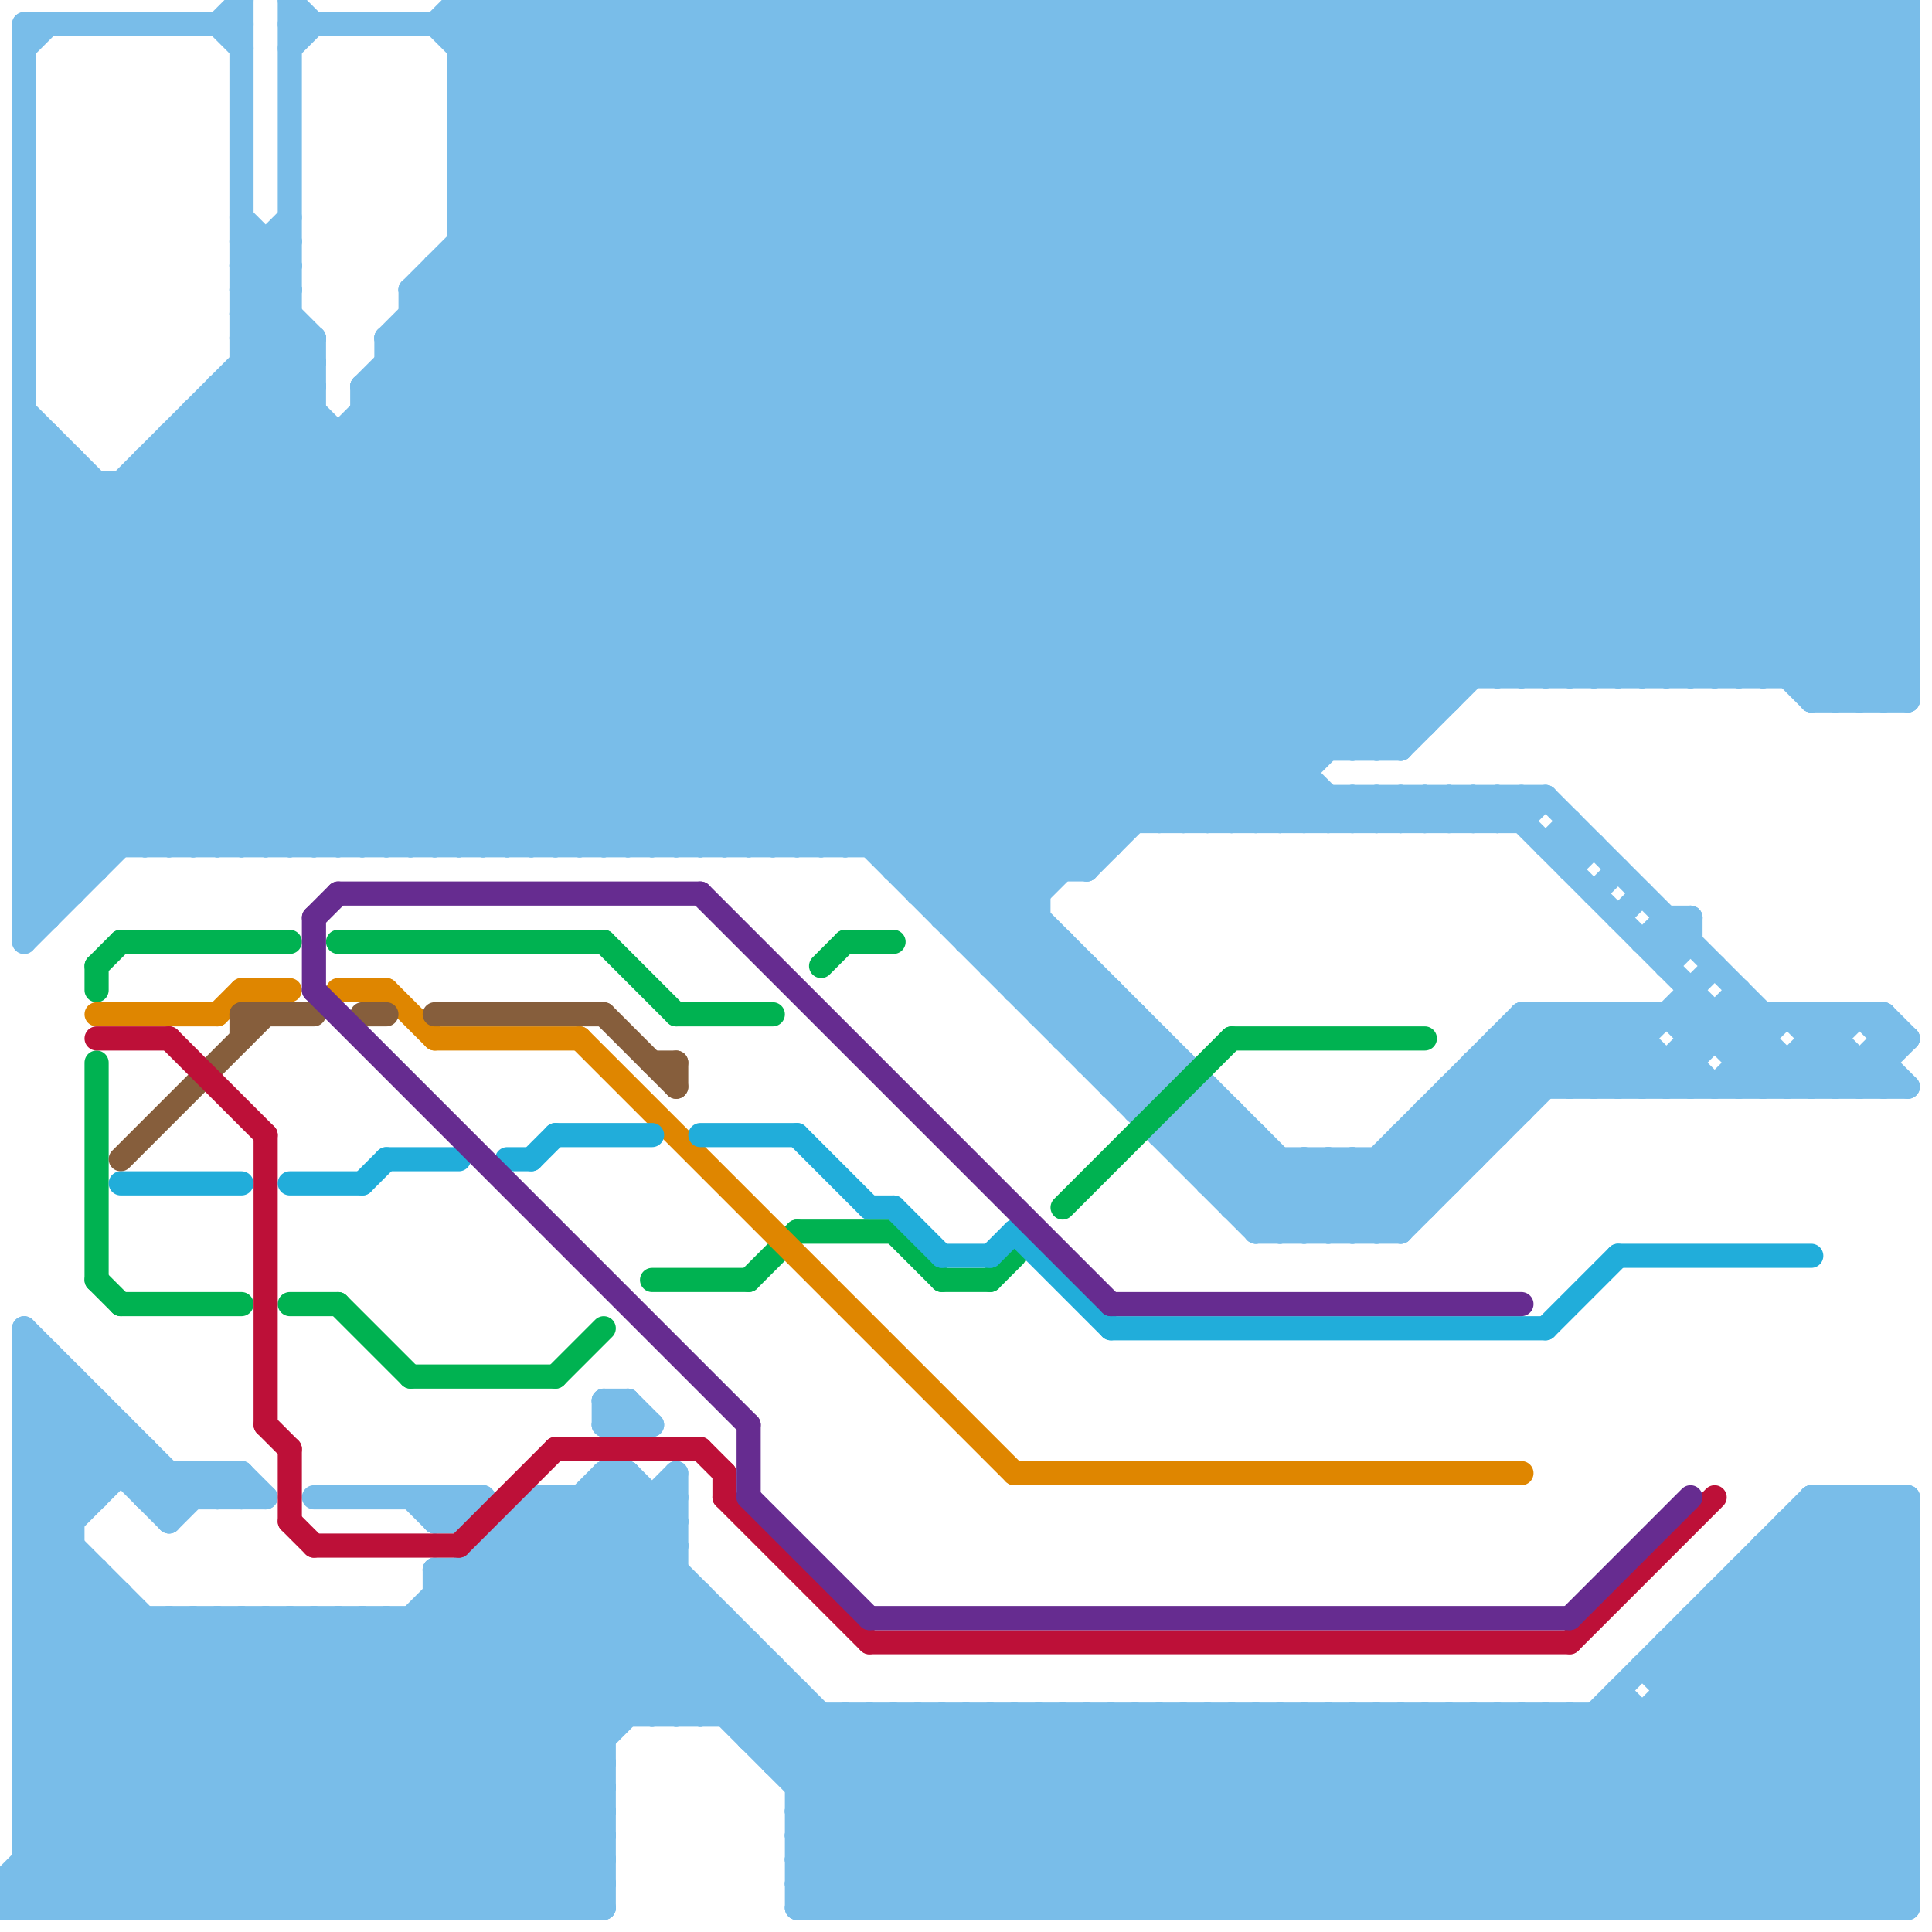 
<svg version="1.1" xmlns="http://www.w3.org/2000/svg" viewBox="0 0 80 80">
<style>line { stroke-width: 1; fill: none; stroke-linecap: round; stroke-linejoin: round; } .c0 { stroke: #79bde9 } .c1 { stroke: #00b251 } .c2 { stroke: #df8600 } .c3 { stroke: #865e3c } .c4 { stroke: #bd1038 } .c5 { stroke: #21adda } .c6 { stroke: #662c90 }</style><line class="c0" x1="54" y1="48" x2="57" y2="51"/><line class="c0" x1="52" y1="47" x2="52" y2="51"/><line class="c0" x1="48" y1="47" x2="50" y2="45"/><line class="c0" x1="1" y1="26" x2="10" y2="35"/><line class="c0" x1="9" y1="35" x2="44" y2="0"/><line class="c0" x1="17" y1="62" x2="18" y2="63"/><line class="c0" x1="30" y1="0" x2="30" y2="35"/><line class="c0" x1="1" y1="73" x2="7" y2="79"/><line class="c0" x1="16" y1="16" x2="35" y2="35"/><line class="c0" x1="70" y1="0" x2="79" y2="9"/><line class="c0" x1="75" y1="28" x2="79" y2="24"/><line class="c0" x1="0" y1="79" x2="25" y2="79"/><line class="c0" x1="77" y1="42" x2="78" y2="43"/><line class="c0" x1="63" y1="71" x2="63" y2="79"/><line class="c0" x1="37" y1="36" x2="45" y2="36"/><line class="c0" x1="1" y1="29" x2="7" y2="35"/><line class="c0" x1="23" y1="0" x2="23" y2="35"/><line class="c0" x1="42" y1="0" x2="42" y2="41"/><line class="c0" x1="1" y1="34" x2="3" y2="36"/><line class="c0" x1="56" y1="33" x2="56" y2="34"/><line class="c0" x1="27" y1="35" x2="62" y2="0"/><line class="c0" x1="66" y1="42" x2="66" y2="45"/><line class="c0" x1="17" y1="79" x2="29" y2="67"/><line class="c0" x1="33" y1="79" x2="41" y2="71"/><line class="c0" x1="1" y1="76" x2="4" y2="79"/><line class="c0" x1="45" y1="0" x2="73" y2="28"/><line class="c0" x1="63" y1="42" x2="66" y2="45"/><line class="c0" x1="73" y1="65" x2="79" y2="71"/><line class="c0" x1="40" y1="71" x2="40" y2="79"/><line class="c0" x1="44" y1="39" x2="44" y2="43"/><line class="c0" x1="66" y1="45" x2="71" y2="40"/><line class="c0" x1="68" y1="42" x2="68" y2="45"/><line class="c0" x1="35" y1="79" x2="43" y2="71"/><line class="c0" x1="73" y1="64" x2="73" y2="79"/><line class="c0" x1="19" y1="6" x2="25" y2="0"/><line class="c0" x1="18" y1="63" x2="19" y2="63"/><line class="c0" x1="31" y1="72" x2="79" y2="72"/><line class="c0" x1="67" y1="42" x2="67" y2="45"/><line class="c0" x1="38" y1="0" x2="38" y2="37"/><line class="c0" x1="77" y1="62" x2="79" y2="64"/><line class="c0" x1="1" y1="17" x2="19" y2="35"/><line class="c0" x1="51" y1="50" x2="59" y2="50"/><line class="c0" x1="24" y1="62" x2="24" y2="79"/><line class="c0" x1="70" y1="67" x2="70" y2="79"/><line class="c0" x1="37" y1="35" x2="72" y2="0"/><line class="c0" x1="39" y1="79" x2="47" y2="71"/><line class="c0" x1="10" y1="9" x2="12" y2="11"/><line class="c0" x1="71" y1="67" x2="79" y2="75"/><line class="c0" x1="74" y1="28" x2="79" y2="23"/><line class="c0" x1="36" y1="0" x2="36" y2="35"/><line class="c0" x1="63" y1="0" x2="63" y2="28"/><line class="c0" x1="17" y1="14" x2="54" y2="51"/><line class="c0" x1="73" y1="28" x2="79" y2="22"/><line class="c0" x1="7" y1="79" x2="25" y2="61"/><line class="c0" x1="7" y1="67" x2="7" y2="79"/><line class="c0" x1="46" y1="71" x2="54" y2="79"/><line class="c0" x1="77" y1="79" x2="79" y2="77"/><line class="c0" x1="1" y1="67" x2="13" y2="79"/><line class="c0" x1="32" y1="72" x2="33" y2="71"/><line class="c0" x1="15" y1="17" x2="79" y2="17"/><line class="c0" x1="53" y1="71" x2="53" y2="79"/><line class="c0" x1="19" y1="9" x2="79" y2="9"/><line class="c0" x1="1" y1="35" x2="36" y2="0"/><line class="c0" x1="48" y1="71" x2="56" y2="79"/><line class="c0" x1="1" y1="33" x2="4" y2="36"/><line class="c0" x1="61" y1="33" x2="62" y2="34"/><line class="c0" x1="53" y1="48" x2="53" y2="51"/><line class="c0" x1="44" y1="0" x2="44" y2="36"/><line class="c0" x1="1" y1="1" x2="1" y2="39"/><line class="c0" x1="13" y1="35" x2="48" y2="0"/><line class="c0" x1="15" y1="16" x2="31" y2="0"/><line class="c0" x1="75" y1="45" x2="76" y2="44"/><line class="c0" x1="1" y1="75" x2="5" y2="79"/><line class="c0" x1="78" y1="42" x2="79" y2="43"/><line class="c0" x1="55" y1="71" x2="55" y2="79"/><line class="c0" x1="62" y1="28" x2="79" y2="11"/><line class="c0" x1="41" y1="71" x2="49" y2="79"/><line class="c0" x1="38" y1="71" x2="38" y2="79"/><line class="c0" x1="10" y1="12" x2="12" y2="12"/><line class="c0" x1="1" y1="61" x2="10" y2="61"/><line class="c0" x1="58" y1="47" x2="58" y2="51"/><line class="c0" x1="15" y1="35" x2="50" y2="0"/><line class="c0" x1="1" y1="75" x2="9" y2="67"/><line class="c0" x1="64" y1="33" x2="73" y2="42"/><line class="c0" x1="1" y1="78" x2="2" y2="79"/><line class="c0" x1="78" y1="29" x2="79" y2="28"/><line class="c0" x1="11" y1="67" x2="23" y2="79"/><line class="c0" x1="43" y1="71" x2="51" y2="79"/><line class="c0" x1="1" y1="33" x2="34" y2="0"/><line class="c0" x1="60" y1="45" x2="60" y2="49"/><line class="c0" x1="22" y1="79" x2="25" y2="76"/><line class="c0" x1="19" y1="0" x2="53" y2="34"/><line class="c0" x1="29" y1="0" x2="59" y2="30"/><line class="c0" x1="71" y1="45" x2="74" y2="42"/><line class="c0" x1="29" y1="0" x2="29" y2="35"/><line class="c0" x1="60" y1="46" x2="61" y2="47"/><line class="c0" x1="33" y1="79" x2="79" y2="79"/><line class="c0" x1="75" y1="62" x2="75" y2="79"/><line class="c0" x1="75" y1="44" x2="76" y2="45"/><line class="c0" x1="74" y1="63" x2="79" y2="68"/><line class="c0" x1="31" y1="0" x2="31" y2="35"/><line class="c0" x1="38" y1="37" x2="43" y2="37"/><line class="c0" x1="12" y1="67" x2="24" y2="79"/><line class="c0" x1="26" y1="58" x2="27" y2="59"/><line class="c0" x1="6" y1="62" x2="7" y2="61"/><line class="c0" x1="71" y1="66" x2="79" y2="66"/><line class="c0" x1="25" y1="35" x2="60" y2="0"/><line class="c0" x1="33" y1="75" x2="37" y2="71"/><line class="c0" x1="41" y1="79" x2="49" y2="71"/><line class="c0" x1="73" y1="79" x2="79" y2="73"/><line class="c0" x1="59" y1="71" x2="67" y2="79"/><line class="c0" x1="25" y1="58" x2="26" y2="58"/><line class="c0" x1="57" y1="33" x2="57" y2="34"/><line class="c0" x1="61" y1="79" x2="78" y2="62"/><line class="c0" x1="55" y1="51" x2="64" y2="42"/><line class="c0" x1="33" y1="35" x2="68" y2="0"/><line class="c0" x1="10" y1="13" x2="12" y2="13"/><line class="c0" x1="32" y1="0" x2="32" y2="35"/><line class="c0" x1="0" y1="78" x2="11" y2="67"/><line class="c0" x1="70" y1="44" x2="71" y2="45"/><line class="c0" x1="1" y1="30" x2="6" y2="35"/><line class="c0" x1="41" y1="71" x2="41" y2="79"/><line class="c0" x1="61" y1="71" x2="69" y2="79"/><line class="c0" x1="17" y1="12" x2="17" y2="35"/><line class="c0" x1="1" y1="64" x2="16" y2="79"/><line class="c0" x1="18" y1="63" x2="19" y2="62"/><line class="c0" x1="66" y1="42" x2="69" y2="45"/><line class="c0" x1="36" y1="79" x2="44" y2="71"/><line class="c0" x1="30" y1="0" x2="59" y2="29"/><line class="c0" x1="19" y1="4" x2="49" y2="34"/><line class="c0" x1="1" y1="64" x2="5" y2="60"/><line class="c0" x1="78" y1="44" x2="79" y2="45"/><line class="c0" x1="13" y1="67" x2="13" y2="79"/><line class="c0" x1="15" y1="17" x2="33" y2="35"/><line class="c0" x1="1" y1="32" x2="54" y2="32"/><line class="c0" x1="43" y1="71" x2="43" y2="79"/><line class="c0" x1="33" y1="77" x2="39" y2="71"/><line class="c0" x1="28" y1="35" x2="63" y2="0"/><line class="c0" x1="33" y1="78" x2="79" y2="78"/><line class="c0" x1="49" y1="0" x2="49" y2="34"/><line class="c0" x1="1" y1="31" x2="58" y2="31"/><line class="c0" x1="1" y1="39" x2="40" y2="0"/><line class="c0" x1="54" y1="34" x2="55" y2="33"/><line class="c0" x1="57" y1="33" x2="58" y2="34"/><line class="c0" x1="13" y1="79" x2="28" y2="64"/><line class="c0" x1="7" y1="18" x2="7" y2="35"/><line class="c0" x1="19" y1="8" x2="27" y2="0"/><line class="c0" x1="72" y1="0" x2="79" y2="7"/><line class="c0" x1="76" y1="62" x2="79" y2="65"/><line class="c0" x1="56" y1="71" x2="64" y2="79"/><line class="c0" x1="19" y1="63" x2="20" y2="62"/><line class="c0" x1="74" y1="63" x2="79" y2="63"/><line class="c0" x1="62" y1="34" x2="63" y2="33"/><line class="c0" x1="62" y1="43" x2="64" y2="45"/><line class="c0" x1="71" y1="42" x2="71" y2="43"/><line class="c0" x1="56" y1="34" x2="57" y2="33"/><line class="c0" x1="1" y1="18" x2="18" y2="35"/><line class="c0" x1="33" y1="76" x2="36" y2="79"/><line class="c0" x1="8" y1="67" x2="8" y2="79"/><line class="c0" x1="1" y1="25" x2="79" y2="25"/><line class="c0" x1="45" y1="43" x2="46" y2="42"/><line class="c0" x1="59" y1="71" x2="59" y2="79"/><line class="c0" x1="59" y1="0" x2="79" y2="20"/><line class="c0" x1="10" y1="67" x2="10" y2="79"/><line class="c0" x1="46" y1="71" x2="46" y2="79"/><line class="c0" x1="1" y1="29" x2="13" y2="17"/><line class="c0" x1="54" y1="79" x2="62" y2="71"/><line class="c0" x1="67" y1="28" x2="79" y2="16"/><line class="c0" x1="1" y1="22" x2="14" y2="35"/><line class="c0" x1="63" y1="79" x2="79" y2="63"/><line class="c0" x1="72" y1="43" x2="73" y2="42"/><line class="c0" x1="61" y1="71" x2="61" y2="79"/><line class="c0" x1="41" y1="39" x2="79" y2="1"/><line class="c0" x1="72" y1="45" x2="73" y2="44"/><line class="c0" x1="56" y1="51" x2="65" y2="42"/><line class="c0" x1="48" y1="71" x2="48" y2="79"/><line class="c0" x1="51" y1="71" x2="59" y2="79"/><line class="c0" x1="56" y1="79" x2="64" y2="71"/><line class="c0" x1="16" y1="14" x2="16" y2="35"/><line class="c0" x1="1" y1="63" x2="17" y2="79"/><line class="c0" x1="54" y1="0" x2="54" y2="34"/><line class="c0" x1="53" y1="34" x2="54" y2="33"/><line class="c0" x1="10" y1="15" x2="30" y2="35"/><line class="c0" x1="14" y1="67" x2="25" y2="78"/><line class="c0" x1="44" y1="42" x2="45" y2="41"/><line class="c0" x1="1" y1="32" x2="4" y2="35"/><line class="c0" x1="73" y1="64" x2="79" y2="70"/><line class="c0" x1="18" y1="62" x2="18" y2="63"/><line class="c0" x1="46" y1="45" x2="48" y2="45"/><line class="c0" x1="56" y1="71" x2="56" y2="79"/><line class="c0" x1="43" y1="0" x2="43" y2="42"/><line class="c0" x1="55" y1="34" x2="56" y2="33"/><line class="c0" x1="17" y1="13" x2="79" y2="13"/><line class="c0" x1="1" y1="35" x2="3" y2="37"/><line class="c0" x1="65" y1="42" x2="65" y2="45"/><line class="c0" x1="45" y1="36" x2="79" y2="2"/><line class="c0" x1="1" y1="57" x2="7" y2="63"/><line class="c0" x1="67" y1="70" x2="67" y2="79"/><line class="c0" x1="74" y1="45" x2="77" y2="42"/><line class="c0" x1="18" y1="65" x2="28" y2="65"/><line class="c0" x1="17" y1="13" x2="48" y2="44"/><line class="c0" x1="76" y1="0" x2="79" y2="3"/><line class="c0" x1="33" y1="75" x2="37" y2="79"/><line class="c0" x1="78" y1="79" x2="79" y2="78"/><line class="c0" x1="1" y1="27" x2="79" y2="27"/><line class="c0" x1="22" y1="62" x2="22" y2="79"/><line class="c0" x1="33" y1="70" x2="33" y2="79"/><line class="c0" x1="62" y1="43" x2="68" y2="43"/><line class="c0" x1="61" y1="0" x2="61" y2="28"/><line class="c0" x1="7" y1="63" x2="9" y2="61"/><line class="c0" x1="68" y1="79" x2="79" y2="68"/><line class="c0" x1="63" y1="33" x2="63" y2="34"/><line class="c0" x1="34" y1="35" x2="69" y2="0"/><line class="c0" x1="39" y1="0" x2="39" y2="38"/><line class="c0" x1="39" y1="37" x2="76" y2="0"/><line class="c0" x1="72" y1="41" x2="72" y2="45"/><line class="c0" x1="62" y1="71" x2="70" y2="79"/><line class="c0" x1="1" y1="21" x2="15" y2="35"/><line class="c0" x1="1" y1="22" x2="3" y2="20"/><line class="c0" x1="51" y1="71" x2="51" y2="79"/><line class="c0" x1="16" y1="14" x2="47" y2="45"/><line class="c0" x1="63" y1="0" x2="79" y2="16"/><line class="c0" x1="36" y1="35" x2="71" y2="0"/><line class="c0" x1="67" y1="42" x2="70" y2="45"/><line class="c0" x1="30" y1="35" x2="65" y2="0"/><line class="c0" x1="42" y1="79" x2="50" y2="71"/><line class="c0" x1="31" y1="0" x2="60" y2="29"/><line class="c0" x1="66" y1="79" x2="79" y2="66"/><line class="c0" x1="62" y1="0" x2="62" y2="28"/><line class="c0" x1="77" y1="29" x2="79" y2="27"/><line class="c0" x1="64" y1="71" x2="72" y2="79"/><line class="c0" x1="1" y1="24" x2="12" y2="35"/><line class="c0" x1="58" y1="33" x2="59" y2="34"/><line class="c0" x1="44" y1="79" x2="52" y2="71"/><line class="c0" x1="9" y1="1" x2="10" y2="2"/><line class="c0" x1="1" y1="71" x2="9" y2="79"/><line class="c0" x1="69" y1="69" x2="76" y2="62"/><line class="c0" x1="28" y1="61" x2="28" y2="71"/><line class="c0" x1="58" y1="47" x2="62" y2="47"/><line class="c0" x1="5" y1="66" x2="5" y2="79"/><line class="c0" x1="31" y1="35" x2="66" y2="0"/><line class="c0" x1="18" y1="67" x2="25" y2="74"/><line class="c0" x1="23" y1="62" x2="40" y2="79"/><line class="c0" x1="60" y1="33" x2="61" y2="34"/><line class="c0" x1="1" y1="63" x2="5" y2="59"/><line class="c0" x1="77" y1="62" x2="77" y2="79"/><line class="c0" x1="1" y1="74" x2="6" y2="79"/><line class="c0" x1="21" y1="64" x2="28" y2="71"/><line class="c0" x1="70" y1="67" x2="79" y2="76"/><line class="c0" x1="15" y1="79" x2="28" y2="66"/><line class="c0" x1="65" y1="36" x2="66" y2="35"/><line class="c0" x1="74" y1="44" x2="74" y2="45"/><line class="c0" x1="49" y1="48" x2="61" y2="48"/><line class="c0" x1="16" y1="67" x2="16" y2="79"/><line class="c0" x1="1" y1="60" x2="3" y2="58"/><line class="c0" x1="7" y1="18" x2="79" y2="18"/><line class="c0" x1="62" y1="71" x2="62" y2="79"/><line class="c0" x1="69" y1="70" x2="79" y2="70"/><line class="c0" x1="1" y1="65" x2="6" y2="60"/><line class="c0" x1="54" y1="51" x2="63" y2="42"/><line class="c0" x1="57" y1="79" x2="65" y2="71"/><line class="c0" x1="60" y1="45" x2="62" y2="47"/><line class="c0" x1="55" y1="33" x2="55" y2="34"/><line class="c0" x1="64" y1="35" x2="65" y2="34"/><line class="c0" x1="64" y1="71" x2="64" y2="79"/><line class="c0" x1="1" y1="31" x2="32" y2="0"/><line class="c0" x1="19" y1="9" x2="28" y2="0"/><line class="c0" x1="41" y1="0" x2="41" y2="40"/><line class="c0" x1="1" y1="28" x2="13" y2="16"/><line class="c0" x1="1" y1="30" x2="13" y2="18"/><line class="c0" x1="77" y1="44" x2="77" y2="45"/><line class="c0" x1="50" y1="34" x2="79" y2="5"/><line class="c0" x1="76" y1="29" x2="79" y2="26"/><line class="c0" x1="60" y1="0" x2="60" y2="29"/><line class="c0" x1="50" y1="0" x2="79" y2="29"/><line class="c0" x1="10" y1="13" x2="12" y2="11"/><line class="c0" x1="49" y1="46" x2="49" y2="48"/><line class="c0" x1="1" y1="59" x2="3" y2="57"/><line class="c0" x1="11" y1="35" x2="46" y2="0"/><line class="c0" x1="55" y1="0" x2="55" y2="31"/><line class="c0" x1="1" y1="70" x2="10" y2="79"/><line class="c0" x1="21" y1="0" x2="55" y2="34"/><line class="c0" x1="6" y1="67" x2="6" y2="79"/><line class="c0" x1="37" y1="0" x2="65" y2="28"/><line class="c0" x1="50" y1="79" x2="58" y2="71"/><line class="c0" x1="1" y1="36" x2="37" y2="0"/><line class="c0" x1="14" y1="79" x2="28" y2="65"/><line class="c0" x1="51" y1="34" x2="79" y2="6"/><line class="c0" x1="64" y1="0" x2="64" y2="28"/><line class="c0" x1="43" y1="41" x2="44" y2="40"/><line class="c0" x1="77" y1="0" x2="79" y2="2"/><line class="c0" x1="55" y1="48" x2="55" y2="51"/><line class="c0" x1="3" y1="19" x2="3" y2="37"/><line class="c0" x1="73" y1="64" x2="79" y2="64"/><line class="c0" x1="1" y1="24" x2="79" y2="24"/><line class="c0" x1="1" y1="26" x2="79" y2="26"/><line class="c0" x1="19" y1="8" x2="79" y2="8"/><line class="c0" x1="1" y1="69" x2="32" y2="69"/><line class="c0" x1="1" y1="74" x2="25" y2="74"/><line class="c0" x1="52" y1="79" x2="60" y2="71"/><line class="c0" x1="1" y1="76" x2="25" y2="76"/><line class="c0" x1="65" y1="71" x2="73" y2="79"/><line class="c0" x1="18" y1="1" x2="19" y2="0"/><line class="c0" x1="18" y1="66" x2="29" y2="66"/><line class="c0" x1="47" y1="0" x2="76" y2="29"/><line class="c0" x1="78" y1="42" x2="78" y2="45"/><line class="c0" x1="4" y1="79" x2="16" y2="67"/><line class="c0" x1="45" y1="79" x2="53" y2="71"/><line class="c0" x1="75" y1="42" x2="78" y2="45"/><line class="c0" x1="65" y1="0" x2="65" y2="28"/><line class="c0" x1="69" y1="28" x2="79" y2="18"/><line class="c0" x1="1" y1="21" x2="3" y2="19"/><line class="c0" x1="68" y1="28" x2="79" y2="17"/><line class="c0" x1="24" y1="62" x2="41" y2="79"/><line class="c0" x1="1" y1="25" x2="11" y2="35"/><line class="c0" x1="72" y1="42" x2="75" y2="45"/><line class="c0" x1="1" y1="58" x2="4" y2="58"/><line class="c0" x1="20" y1="64" x2="20" y2="79"/><line class="c0" x1="1" y1="62" x2="4" y2="59"/><line class="c0" x1="22" y1="62" x2="28" y2="62"/><line class="c0" x1="47" y1="79" x2="55" y2="71"/><line class="c0" x1="8" y1="18" x2="25" y2="35"/><line class="c0" x1="72" y1="79" x2="79" y2="72"/><line class="c0" x1="49" y1="34" x2="79" y2="4"/><line class="c0" x1="1" y1="28" x2="8" y2="35"/><line class="c0" x1="53" y1="0" x2="53" y2="34"/><line class="c0" x1="3" y1="57" x2="3" y2="79"/><line class="c0" x1="1" y1="62" x2="18" y2="79"/><line class="c0" x1="1" y1="71" x2="5" y2="67"/><line class="c0" x1="19" y1="65" x2="25" y2="71"/><line class="c0" x1="21" y1="79" x2="25" y2="75"/><line class="c0" x1="54" y1="0" x2="79" y2="25"/><line class="c0" x1="18" y1="66" x2="25" y2="73"/><line class="c0" x1="50" y1="48" x2="51" y2="47"/><line class="c0" x1="78" y1="62" x2="79" y2="63"/><line class="c0" x1="1" y1="55" x2="1" y2="79"/><line class="c0" x1="1" y1="75" x2="25" y2="75"/><line class="c0" x1="20" y1="64" x2="28" y2="64"/><line class="c0" x1="9" y1="16" x2="9" y2="35"/><line class="c0" x1="16" y1="79" x2="29" y2="66"/><line class="c0" x1="23" y1="0" x2="54" y2="31"/><line class="c0" x1="47" y1="46" x2="49" y2="44"/><line class="c0" x1="70" y1="68" x2="79" y2="77"/><line class="c0" x1="65" y1="71" x2="65" y2="79"/><line class="c0" x1="35" y1="71" x2="43" y2="79"/><line class="c0" x1="40" y1="38" x2="78" y2="0"/><line class="c0" x1="65" y1="42" x2="68" y2="45"/><line class="c0" x1="21" y1="0" x2="21" y2="35"/><line class="c0" x1="12" y1="0" x2="13" y2="1"/><line class="c0" x1="49" y1="47" x2="50" y2="46"/><line class="c0" x1="50" y1="49" x2="60" y2="49"/><line class="c0" x1="25" y1="58" x2="25" y2="59"/><line class="c0" x1="69" y1="38" x2="70" y2="38"/><line class="c0" x1="72" y1="65" x2="79" y2="65"/><line class="c0" x1="68" y1="69" x2="78" y2="79"/><line class="c0" x1="19" y1="7" x2="26" y2="0"/><line class="c0" x1="9" y1="16" x2="28" y2="35"/><line class="c0" x1="26" y1="61" x2="26" y2="71"/><line class="c0" x1="67" y1="45" x2="68" y2="44"/><line class="c0" x1="38" y1="0" x2="66" y2="28"/><line class="c0" x1="10" y1="15" x2="13" y2="15"/><line class="c0" x1="14" y1="35" x2="49" y2="0"/><line class="c0" x1="1" y1="35" x2="46" y2="35"/><line class="c0" x1="33" y1="78" x2="40" y2="71"/><line class="c0" x1="70" y1="41" x2="70" y2="45"/><line class="c0" x1="60" y1="0" x2="79" y2="19"/><line class="c0" x1="24" y1="79" x2="25" y2="78"/><line class="c0" x1="51" y1="50" x2="53" y2="48"/><line class="c0" x1="28" y1="0" x2="58" y2="30"/><line class="c0" x1="75" y1="43" x2="76" y2="43"/><line class="c0" x1="40" y1="0" x2="68" y2="28"/><line class="c0" x1="13" y1="14" x2="13" y2="35"/><line class="c0" x1="28" y1="71" x2="31" y2="68"/><line class="c0" x1="55" y1="48" x2="58" y2="51"/><line class="c0" x1="70" y1="38" x2="70" y2="39"/><line class="c0" x1="65" y1="79" x2="79" y2="65"/><line class="c0" x1="30" y1="67" x2="30" y2="71"/><line class="c0" x1="50" y1="45" x2="50" y2="49"/><line class="c0" x1="79" y1="0" x2="79" y2="29"/><line class="c0" x1="46" y1="0" x2="75" y2="29"/><line class="c0" x1="53" y1="51" x2="56" y2="48"/><line class="c0" x1="71" y1="0" x2="71" y2="28"/><line class="c0" x1="1" y1="68" x2="31" y2="68"/><line class="c0" x1="7" y1="18" x2="24" y2="35"/><line class="c0" x1="1" y1="36" x2="2" y2="37"/><line class="c0" x1="1" y1="23" x2="4" y2="20"/><line class="c0" x1="1" y1="23" x2="79" y2="23"/><line class="c0" x1="19" y1="5" x2="79" y2="5"/><line class="c0" x1="18" y1="11" x2="18" y2="35"/><line class="c0" x1="58" y1="79" x2="75" y2="62"/><line class="c0" x1="19" y1="7" x2="79" y2="7"/><line class="c0" x1="73" y1="0" x2="73" y2="28"/><line class="c0" x1="9" y1="62" x2="10" y2="61"/><line class="c0" x1="75" y1="79" x2="79" y2="75"/><line class="c0" x1="20" y1="62" x2="29" y2="71"/><line class="c0" x1="1" y1="77" x2="25" y2="77"/><line class="c0" x1="5" y1="20" x2="5" y2="35"/><line class="c0" x1="49" y1="47" x2="53" y2="51"/><line class="c0" x1="43" y1="42" x2="47" y2="42"/><line class="c0" x1="59" y1="46" x2="59" y2="50"/><line class="c0" x1="2" y1="18" x2="2" y2="38"/><line class="c0" x1="10" y1="10" x2="12" y2="10"/><line class="c0" x1="20" y1="65" x2="26" y2="71"/><line class="c0" x1="1" y1="64" x2="3" y2="64"/><line class="c0" x1="37" y1="0" x2="37" y2="36"/><line class="c0" x1="63" y1="28" x2="79" y2="12"/><line class="c0" x1="76" y1="0" x2="76" y2="29"/><line class="c0" x1="1" y1="61" x2="4" y2="58"/><line class="c0" x1="16" y1="67" x2="25" y2="76"/><line class="c0" x1="59" y1="34" x2="60" y2="33"/><line class="c0" x1="78" y1="43" x2="79" y2="43"/><line class="c0" x1="76" y1="79" x2="79" y2="76"/><line class="c0" x1="56" y1="33" x2="57" y2="34"/><line class="c0" x1="0" y1="78" x2="0" y2="79"/><line class="c0" x1="67" y1="38" x2="68" y2="37"/><line class="c0" x1="35" y1="0" x2="63" y2="28"/><line class="c0" x1="72" y1="28" x2="79" y2="21"/><line class="c0" x1="1" y1="70" x2="5" y2="66"/><line class="c0" x1="33" y1="77" x2="79" y2="77"/><line class="c0" x1="36" y1="71" x2="44" y2="79"/><line class="c0" x1="61" y1="34" x2="62" y2="33"/><line class="c0" x1="64" y1="0" x2="79" y2="15"/><line class="c0" x1="23" y1="79" x2="25" y2="77"/><line class="c0" x1="32" y1="73" x2="34" y2="71"/><line class="c0" x1="19" y1="3" x2="50" y2="34"/><line class="c0" x1="1" y1="32" x2="33" y2="0"/><line class="c0" x1="19" y1="4" x2="79" y2="4"/><line class="c0" x1="19" y1="6" x2="79" y2="6"/><line class="c0" x1="19" y1="1" x2="20" y2="0"/><line class="c0" x1="78" y1="0" x2="79" y2="1"/><line class="c0" x1="38" y1="36" x2="74" y2="0"/><line class="c0" x1="20" y1="0" x2="54" y2="34"/><line class="c0" x1="35" y1="71" x2="35" y2="79"/><line class="c0" x1="1" y1="67" x2="3" y2="65"/><line class="c0" x1="12" y1="79" x2="28" y2="63"/><line class="c0" x1="24" y1="0" x2="24" y2="35"/><line class="c0" x1="48" y1="34" x2="79" y2="3"/><line class="c0" x1="18" y1="12" x2="43" y2="37"/><line class="c0" x1="1" y1="63" x2="3" y2="63"/><line class="c0" x1="22" y1="62" x2="39" y2="79"/><line class="c0" x1="75" y1="62" x2="79" y2="62"/><line class="c0" x1="1" y1="1" x2="10" y2="1"/><line class="c0" x1="76" y1="45" x2="78" y2="43"/><line class="c0" x1="26" y1="0" x2="26" y2="35"/><line class="c0" x1="6" y1="79" x2="23" y2="62"/><line class="c0" x1="1" y1="34" x2="35" y2="0"/><line class="c0" x1="6" y1="19" x2="22" y2="35"/><line class="c0" x1="7" y1="35" x2="42" y2="0"/><line class="c0" x1="19" y1="0" x2="19" y2="35"/><line class="c0" x1="6" y1="62" x2="11" y2="62"/><line class="c0" x1="54" y1="71" x2="62" y2="79"/><line class="c0" x1="41" y1="40" x2="43" y2="38"/><line class="c0" x1="33" y1="74" x2="79" y2="74"/><line class="c0" x1="41" y1="0" x2="69" y2="28"/><line class="c0" x1="33" y1="76" x2="79" y2="76"/><line class="c0" x1="48" y1="0" x2="77" y2="29"/><line class="c0" x1="6" y1="60" x2="6" y2="62"/><line class="c0" x1="4" y1="65" x2="4" y2="79"/><line class="c0" x1="77" y1="45" x2="79" y2="43"/><line class="c0" x1="10" y1="14" x2="31" y2="35"/><line class="c0" x1="21" y1="35" x2="56" y2="0"/><line class="c0" x1="43" y1="0" x2="71" y2="28"/><line class="c0" x1="64" y1="42" x2="64" y2="45"/><line class="c0" x1="6" y1="19" x2="6" y2="35"/><line class="c0" x1="65" y1="34" x2="65" y2="36"/><line class="c0" x1="10" y1="14" x2="13" y2="14"/><line class="c0" x1="8" y1="35" x2="43" y2="0"/><line class="c0" x1="33" y1="76" x2="38" y2="71"/><line class="c0" x1="1" y1="19" x2="17" y2="35"/><line class="c0" x1="60" y1="79" x2="77" y2="62"/><line class="c0" x1="1" y1="55" x2="8" y2="62"/><line class="c0" x1="1" y1="65" x2="15" y2="79"/><line class="c0" x1="49" y1="71" x2="57" y2="79"/><line class="c0" x1="1" y1="36" x2="4" y2="36"/><line class="c0" x1="1" y1="66" x2="14" y2="79"/><line class="c0" x1="18" y1="11" x2="43" y2="36"/><line class="c0" x1="68" y1="0" x2="79" y2="11"/><line class="c0" x1="5" y1="59" x2="5" y2="61"/><line class="c0" x1="19" y1="8" x2="46" y2="35"/><line class="c0" x1="1" y1="27" x2="13" y2="15"/><line class="c0" x1="75" y1="62" x2="79" y2="66"/><line class="c0" x1="1" y1="69" x2="11" y2="79"/><line class="c0" x1="18" y1="65" x2="18" y2="79"/><line class="c0" x1="71" y1="66" x2="79" y2="74"/><line class="c0" x1="42" y1="40" x2="43" y2="39"/><line class="c0" x1="71" y1="66" x2="71" y2="79"/><line class="c0" x1="1" y1="19" x2="2" y2="18"/><line class="c0" x1="70" y1="43" x2="73" y2="43"/><line class="c0" x1="19" y1="5" x2="24" y2="0"/><line class="c0" x1="34" y1="0" x2="62" y2="28"/><line class="c0" x1="10" y1="35" x2="45" y2="0"/><line class="c0" x1="1" y1="37" x2="2" y2="38"/><line class="c0" x1="54" y1="71" x2="54" y2="79"/><line class="c0" x1="33" y1="78" x2="34" y2="79"/><line class="c0" x1="65" y1="0" x2="79" y2="14"/><line class="c0" x1="15" y1="16" x2="79" y2="16"/><line class="c0" x1="69" y1="68" x2="79" y2="78"/><line class="c0" x1="19" y1="65" x2="19" y2="79"/><line class="c0" x1="49" y1="46" x2="51" y2="46"/><line class="c0" x1="36" y1="0" x2="64" y2="28"/><line class="c0" x1="1" y1="65" x2="4" y2="65"/><line class="c0" x1="1" y1="69" x2="4" y2="66"/><line class="c0" x1="8" y1="61" x2="8" y2="62"/><line class="c0" x1="1" y1="20" x2="79" y2="20"/><line class="c0" x1="34" y1="71" x2="34" y2="79"/><line class="c0" x1="75" y1="42" x2="75" y2="45"/><line class="c0" x1="25" y1="61" x2="25" y2="79"/><line class="c0" x1="1" y1="23" x2="13" y2="35"/><line class="c0" x1="42" y1="71" x2="50" y2="79"/><line class="c0" x1="22" y1="0" x2="56" y2="34"/><line class="c0" x1="66" y1="28" x2="79" y2="15"/><line class="c0" x1="64" y1="35" x2="66" y2="35"/><line class="c0" x1="49" y1="71" x2="49" y2="79"/><line class="c0" x1="1" y1="38" x2="39" y2="0"/><line class="c0" x1="10" y1="61" x2="10" y2="62"/><line class="c0" x1="53" y1="79" x2="61" y2="71"/><line class="c0" x1="7" y1="67" x2="19" y2="79"/><line class="c0" x1="8" y1="17" x2="26" y2="35"/><line class="c0" x1="36" y1="71" x2="36" y2="79"/><line class="c0" x1="69" y1="79" x2="79" y2="69"/><line class="c0" x1="13" y1="67" x2="25" y2="79"/><line class="c0" x1="10" y1="12" x2="13" y2="15"/><line class="c0" x1="39" y1="71" x2="47" y2="79"/><line class="c0" x1="1" y1="34" x2="63" y2="34"/><line class="c0" x1="44" y1="71" x2="52" y2="79"/><line class="c0" x1="78" y1="62" x2="78" y2="79"/><line class="c0" x1="75" y1="63" x2="79" y2="67"/><line class="c0" x1="42" y1="41" x2="44" y2="39"/><line class="c0" x1="55" y1="79" x2="63" y2="71"/><line class="c0" x1="8" y1="61" x2="9" y2="62"/><line class="c0" x1="69" y1="38" x2="69" y2="40"/><line class="c0" x1="56" y1="31" x2="79" y2="8"/><line class="c0" x1="50" y1="0" x2="50" y2="34"/><line class="c0" x1="27" y1="0" x2="27" y2="35"/><line class="c0" x1="8" y1="67" x2="20" y2="79"/><line class="c0" x1="67" y1="70" x2="76" y2="79"/><line class="c0" x1="68" y1="45" x2="72" y2="41"/><line class="c0" x1="69" y1="39" x2="70" y2="38"/><line class="c0" x1="1" y1="74" x2="8" y2="67"/><line class="c0" x1="44" y1="43" x2="46" y2="41"/><line class="c0" x1="7" y1="62" x2="8" y2="61"/><line class="c0" x1="79" y1="62" x2="79" y2="79"/><line class="c0" x1="10" y1="12" x2="12" y2="10"/><line class="c0" x1="27" y1="0" x2="58" y2="31"/><line class="c0" x1="1" y1="66" x2="3" y2="64"/><line class="c0" x1="40" y1="39" x2="44" y2="39"/><line class="c0" x1="10" y1="14" x2="12" y2="12"/><line class="c0" x1="22" y1="63" x2="38" y2="79"/><line class="c0" x1="25" y1="61" x2="26" y2="61"/><line class="c0" x1="10" y1="67" x2="22" y2="79"/><line class="c0" x1="29" y1="35" x2="64" y2="0"/><line class="c0" x1="51" y1="0" x2="79" y2="28"/><line class="c0" x1="23" y1="35" x2="58" y2="0"/><line class="c0" x1="58" y1="31" x2="79" y2="10"/><line class="c0" x1="55" y1="0" x2="79" y2="24"/><line class="c0" x1="57" y1="71" x2="65" y2="79"/><line class="c0" x1="1" y1="73" x2="7" y2="67"/><line class="c0" x1="18" y1="65" x2="25" y2="72"/><line class="c0" x1="69" y1="0" x2="79" y2="10"/><line class="c0" x1="52" y1="51" x2="58" y2="51"/><line class="c0" x1="57" y1="34" x2="58" y2="33"/><line class="c0" x1="37" y1="79" x2="45" y2="71"/><line class="c0" x1="33" y1="74" x2="36" y2="71"/><line class="c0" x1="39" y1="71" x2="39" y2="79"/><line class="c0" x1="21" y1="63" x2="21" y2="79"/><line class="c0" x1="24" y1="35" x2="59" y2="0"/><line class="c0" x1="33" y1="75" x2="79" y2="75"/><line class="c0" x1="64" y1="42" x2="67" y2="45"/><line class="c0" x1="39" y1="38" x2="77" y2="0"/><line class="c0" x1="10" y1="11" x2="12" y2="11"/><line class="c0" x1="1" y1="20" x2="16" y2="35"/><line class="c0" x1="17" y1="67" x2="25" y2="75"/><line class="c0" x1="38" y1="79" x2="46" y2="71"/><line class="c0" x1="47" y1="0" x2="47" y2="34"/><line class="c0" x1="9" y1="67" x2="9" y2="79"/><line class="c0" x1="1" y1="71" x2="79" y2="71"/><line class="c0" x1="19" y1="6" x2="47" y2="34"/><line class="c0" x1="43" y1="79" x2="51" y2="71"/><line class="c0" x1="46" y1="0" x2="46" y2="35"/><line class="c0" x1="69" y1="44" x2="69" y2="45"/><line class="c0" x1="1" y1="60" x2="3" y2="62"/><line class="c0" x1="48" y1="47" x2="52" y2="47"/><line class="c0" x1="19" y1="7" x2="46" y2="34"/><line class="c0" x1="1" y1="26" x2="13" y2="14"/><line class="c0" x1="27" y1="71" x2="30" y2="68"/><line class="c0" x1="19" y1="62" x2="19" y2="63"/><line class="c0" x1="57" y1="71" x2="57" y2="79"/><line class="c0" x1="16" y1="14" x2="30" y2="0"/><line class="c0" x1="71" y1="28" x2="79" y2="20"/><line class="c0" x1="16" y1="14" x2="79" y2="14"/><line class="c0" x1="19" y1="3" x2="22" y2="0"/><line class="c0" x1="1" y1="59" x2="5" y2="59"/><line class="c0" x1="1" y1="20" x2="2" y2="19"/><line class="c0" x1="57" y1="48" x2="57" y2="51"/><line class="c0" x1="39" y1="0" x2="67" y2="28"/><line class="c0" x1="69" y1="42" x2="70" y2="43"/><line class="c0" x1="45" y1="71" x2="53" y2="79"/><line class="c0" x1="10" y1="61" x2="11" y2="62"/><line class="c0" x1="52" y1="0" x2="52" y2="34"/><line class="c0" x1="19" y1="35" x2="54" y2="0"/><line class="c0" x1="73" y1="0" x2="79" y2="6"/><line class="c0" x1="9" y1="61" x2="9" y2="62"/><line class="c0" x1="6" y1="35" x2="41" y2="0"/><line class="c0" x1="31" y1="72" x2="33" y2="70"/><line class="c0" x1="75" y1="29" x2="79" y2="25"/><line class="c0" x1="47" y1="71" x2="55" y2="79"/><line class="c0" x1="59" y1="0" x2="59" y2="30"/><line class="c0" x1="17" y1="12" x2="79" y2="12"/><line class="c0" x1="1" y1="58" x2="2" y2="57"/><line class="c0" x1="1" y1="56" x2="7" y2="62"/><line class="c0" x1="58" y1="0" x2="79" y2="21"/><line class="c0" x1="62" y1="0" x2="79" y2="17"/><line class="c0" x1="1" y1="22" x2="79" y2="22"/><line class="c0" x1="40" y1="0" x2="40" y2="39"/><line class="c0" x1="1" y1="72" x2="25" y2="72"/><line class="c0" x1="38" y1="37" x2="75" y2="0"/><line class="c0" x1="61" y1="44" x2="61" y2="48"/><line class="c0" x1="19" y1="79" x2="25" y2="73"/><line class="c0" x1="1" y1="30" x2="59" y2="30"/><line class="c0" x1="10" y1="13" x2="13" y2="16"/><line class="c0" x1="1" y1="59" x2="4" y2="62"/><line class="c0" x1="59" y1="33" x2="59" y2="34"/><line class="c0" x1="57" y1="51" x2="66" y2="42"/><line class="c0" x1="12" y1="1" x2="79" y2="1"/><line class="c0" x1="30" y1="71" x2="32" y2="69"/><line class="c0" x1="56" y1="0" x2="56" y2="31"/><line class="c0" x1="34" y1="0" x2="34" y2="35"/><line class="c0" x1="58" y1="71" x2="66" y2="79"/><line class="c0" x1="1" y1="72" x2="6" y2="67"/><line class="c0" x1="29" y1="71" x2="31" y2="69"/><line class="c0" x1="46" y1="45" x2="48" y2="43"/><line class="c0" x1="61" y1="33" x2="61" y2="34"/><line class="c0" x1="32" y1="35" x2="67" y2="0"/><line class="c0" x1="59" y1="46" x2="61" y2="48"/><line class="c0" x1="26" y1="35" x2="61" y2="0"/><line class="c0" x1="60" y1="71" x2="68" y2="79"/><line class="c0" x1="45" y1="71" x2="45" y2="79"/><line class="c0" x1="4" y1="58" x2="4" y2="62"/><line class="c0" x1="70" y1="79" x2="79" y2="70"/><line class="c0" x1="46" y1="79" x2="54" y2="71"/><line class="c0" x1="73" y1="42" x2="73" y2="45"/><line class="c0" x1="70" y1="42" x2="73" y2="45"/><line class="c0" x1="40" y1="79" x2="48" y2="71"/><line class="c0" x1="75" y1="29" x2="79" y2="29"/><line class="c0" x1="17" y1="67" x2="17" y2="79"/><line class="c0" x1="62" y1="33" x2="62" y2="34"/><line class="c0" x1="47" y1="71" x2="47" y2="79"/><line class="c0" x1="45" y1="44" x2="47" y2="42"/><line class="c0" x1="51" y1="79" x2="59" y2="71"/><line class="c0" x1="62" y1="33" x2="74" y2="45"/><line class="c0" x1="13" y1="62" x2="20" y2="62"/><line class="c0" x1="60" y1="45" x2="79" y2="45"/><line class="c0" x1="65" y1="45" x2="68" y2="42"/><line class="c0" x1="51" y1="49" x2="52" y2="48"/><line class="c0" x1="56" y1="48" x2="58" y2="50"/><line class="c0" x1="52" y1="34" x2="79" y2="7"/><line class="c0" x1="12" y1="67" x2="12" y2="79"/><line class="c0" x1="7" y1="61" x2="7" y2="63"/><line class="c0" x1="50" y1="46" x2="55" y2="51"/><line class="c0" x1="66" y1="0" x2="79" y2="13"/><line class="c0" x1="70" y1="0" x2="70" y2="28"/><line class="c0" x1="58" y1="71" x2="58" y2="79"/><line class="c0" x1="9" y1="1" x2="10" y2="0"/><line class="c0" x1="14" y1="67" x2="14" y2="79"/><line class="c0" x1="53" y1="71" x2="61" y2="79"/><line class="c0" x1="72" y1="65" x2="72" y2="79"/><line class="c0" x1="60" y1="71" x2="60" y2="79"/><line class="c0" x1="25" y1="58" x2="26" y2="59"/><line class="c0" x1="55" y1="71" x2="63" y2="79"/><line class="c0" x1="8" y1="17" x2="13" y2="17"/><line class="c0" x1="21" y1="63" x2="28" y2="63"/><line class="c0" x1="20" y1="35" x2="55" y2="0"/><line class="c0" x1="56" y1="0" x2="79" y2="23"/><line class="c0" x1="59" y1="79" x2="67" y2="71"/><line class="c0" x1="68" y1="69" x2="79" y2="69"/><line class="c0" x1="1" y1="76" x2="10" y2="67"/><line class="c0" x1="22" y1="35" x2="57" y2="0"/><line class="c0" x1="34" y1="79" x2="42" y2="71"/><line class="c0" x1="72" y1="66" x2="79" y2="73"/><line class="c0" x1="74" y1="0" x2="79" y2="5"/><line class="c0" x1="0" y1="78" x2="25" y2="78"/><line class="c0" x1="68" y1="39" x2="70" y2="39"/><line class="c0" x1="1" y1="33" x2="64" y2="33"/><line class="c0" x1="1" y1="31" x2="5" y2="35"/><line class="c0" x1="58" y1="51" x2="67" y2="42"/><line class="c0" x1="33" y1="0" x2="61" y2="28"/><line class="c0" x1="25" y1="61" x2="28" y2="64"/><line class="c0" x1="27" y1="62" x2="27" y2="71"/><line class="c0" x1="1" y1="70" x2="33" y2="70"/><line class="c0" x1="51" y1="46" x2="51" y2="50"/><line class="c0" x1="10" y1="11" x2="12" y2="9"/><line class="c0" x1="1" y1="21" x2="79" y2="21"/><line class="c0" x1="19" y1="3" x2="79" y2="3"/><line class="c0" x1="42" y1="41" x2="46" y2="41"/><line class="c0" x1="73" y1="45" x2="76" y2="42"/><line class="c0" x1="41" y1="40" x2="45" y2="40"/><line class="c0" x1="1" y1="73" x2="25" y2="73"/><line class="c0" x1="8" y1="79" x2="26" y2="61"/><line class="c0" x1="66" y1="71" x2="74" y2="79"/><line class="c0" x1="1" y1="58" x2="4" y2="61"/><line class="c0" x1="1" y1="62" x2="4" y2="62"/><line class="c0" x1="0" y1="79" x2="12" y2="67"/><line class="c0" x1="66" y1="0" x2="66" y2="28"/><line class="c0" x1="48" y1="0" x2="48" y2="34"/><line class="c0" x1="33" y1="77" x2="35" y2="79"/><line class="c0" x1="74" y1="63" x2="74" y2="79"/><line class="c0" x1="5" y1="79" x2="22" y2="62"/><line class="c0" x1="10" y1="79" x2="28" y2="61"/><line class="c0" x1="25" y1="62" x2="42" y2="79"/><line class="c0" x1="76" y1="42" x2="76" y2="45"/><line class="c0" x1="2" y1="79" x2="14" y2="67"/><line class="c0" x1="45" y1="0" x2="45" y2="36"/><line class="c0" x1="66" y1="37" x2="67" y2="36"/><line class="c0" x1="67" y1="0" x2="79" y2="12"/><line class="c0" x1="4" y1="20" x2="4" y2="36"/><line class="c0" x1="24" y1="0" x2="55" y2="31"/><line class="c0" x1="35" y1="35" x2="70" y2="0"/><line class="c0" x1="57" y1="48" x2="59" y2="50"/><line class="c0" x1="1" y1="19" x2="3" y2="19"/><line class="c0" x1="19" y1="0" x2="79" y2="0"/><line class="c0" x1="69" y1="68" x2="69" y2="79"/><line class="c0" x1="19" y1="2" x2="79" y2="2"/><line class="c0" x1="51" y1="0" x2="51" y2="34"/><line class="c0" x1="15" y1="67" x2="15" y2="79"/><line class="c0" x1="69" y1="69" x2="79" y2="79"/><line class="c0" x1="64" y1="79" x2="79" y2="64"/><line class="c0" x1="66" y1="71" x2="66" y2="79"/><line class="c0" x1="1" y1="57" x2="3" y2="57"/><line class="c0" x1="1" y1="38" x2="2" y2="38"/><line class="c0" x1="17" y1="12" x2="29" y2="0"/><line class="c0" x1="58" y1="34" x2="59" y2="33"/><line class="c0" x1="68" y1="71" x2="68" y2="79"/><line class="c0" x1="62" y1="79" x2="79" y2="62"/><line class="c0" x1="58" y1="33" x2="58" y2="34"/><line class="c0" x1="19" y1="4" x2="23" y2="0"/><line class="c0" x1="59" y1="47" x2="60" y2="48"/><line class="c0" x1="61" y1="44" x2="63" y2="46"/><line class="c0" x1="19" y1="5" x2="48" y2="34"/><line class="c0" x1="47" y1="45" x2="48" y2="44"/><line class="c0" x1="60" y1="34" x2="61" y2="33"/><line class="c0" x1="26" y1="58" x2="26" y2="59"/><line class="c0" x1="60" y1="33" x2="60" y2="34"/><line class="c0" x1="53" y1="0" x2="79" y2="26"/><line class="c0" x1="47" y1="42" x2="47" y2="46"/><line class="c0" x1="1" y1="66" x2="5" y2="66"/><line class="c0" x1="43" y1="42" x2="45" y2="40"/><line class="c0" x1="57" y1="0" x2="79" y2="22"/><line class="c0" x1="61" y1="45" x2="62" y2="46"/><line class="c0" x1="12" y1="0" x2="12" y2="35"/><line class="c0" x1="57" y1="0" x2="57" y2="31"/><line class="c0" x1="19" y1="10" x2="45" y2="36"/><line class="c0" x1="71" y1="0" x2="79" y2="8"/><line class="c0" x1="69" y1="40" x2="70" y2="39"/><line class="c0" x1="75" y1="0" x2="79" y2="4"/><line class="c0" x1="44" y1="43" x2="48" y2="43"/><line class="c0" x1="6" y1="20" x2="21" y2="35"/><line class="c0" x1="54" y1="48" x2="54" y2="51"/><line class="c0" x1="52" y1="50" x2="54" y2="48"/><line class="c0" x1="7" y1="19" x2="23" y2="35"/><line class="c0" x1="16" y1="15" x2="79" y2="15"/><line class="c0" x1="0" y1="78" x2="1" y2="79"/><line class="c0" x1="58" y1="0" x2="58" y2="31"/><line class="c0" x1="74" y1="0" x2="74" y2="28"/><line class="c0" x1="67" y1="71" x2="75" y2="79"/><line class="c0" x1="68" y1="0" x2="68" y2="28"/><line class="c0" x1="9" y1="79" x2="26" y2="62"/><line class="c0" x1="72" y1="65" x2="79" y2="72"/><line class="c0" x1="49" y1="0" x2="78" y2="29"/><line class="c0" x1="63" y1="42" x2="63" y2="46"/><line class="c0" x1="67" y1="0" x2="67" y2="28"/><line class="c0" x1="68" y1="39" x2="69" y2="38"/><line class="c0" x1="69" y1="71" x2="77" y2="79"/><line class="c0" x1="11" y1="79" x2="28" y2="62"/><line class="c0" x1="1" y1="24" x2="12" y2="13"/><line class="c0" x1="3" y1="79" x2="15" y2="67"/><line class="c0" x1="26" y1="0" x2="57" y2="31"/><line class="c0" x1="74" y1="42" x2="77" y2="45"/><line class="c0" x1="77" y1="0" x2="77" y2="29"/><line class="c0" x1="49" y1="79" x2="57" y2="71"/><line class="c0" x1="69" y1="0" x2="69" y2="28"/><line class="c0" x1="1" y1="72" x2="8" y2="79"/><line class="c0" x1="8" y1="17" x2="8" y2="35"/><line class="c0" x1="1" y1="77" x2="3" y2="79"/><line class="c0" x1="1" y1="60" x2="6" y2="60"/><line class="c0" x1="18" y1="79" x2="30" y2="67"/><line class="c0" x1="33" y1="73" x2="35" y2="71"/><line class="c0" x1="50" y1="49" x2="52" y2="47"/><line class="c0" x1="67" y1="79" x2="79" y2="67"/><line class="c0" x1="1" y1="2" x2="2" y2="1"/><line class="c0" x1="75" y1="0" x2="75" y2="29"/><line class="c0" x1="46" y1="41" x2="46" y2="45"/><line class="c0" x1="25" y1="0" x2="25" y2="35"/><line class="c0" x1="15" y1="16" x2="15" y2="35"/><line class="c0" x1="61" y1="0" x2="79" y2="18"/><line class="c0" x1="1" y1="18" x2="2" y2="18"/><line class="c0" x1="25" y1="0" x2="56" y2="31"/><line class="c0" x1="32" y1="73" x2="79" y2="73"/><line class="c0" x1="57" y1="31" x2="79" y2="9"/><line class="c0" x1="1" y1="67" x2="30" y2="67"/><line class="c0" x1="59" y1="46" x2="63" y2="46"/><line class="c0" x1="42" y1="71" x2="42" y2="79"/><line class="c0" x1="69" y1="45" x2="72" y2="42"/><line class="c0" x1="18" y1="62" x2="27" y2="71"/><line class="c0" x1="1" y1="27" x2="9" y2="35"/><line class="c0" x1="1" y1="37" x2="38" y2="0"/><line class="c0" x1="37" y1="71" x2="45" y2="79"/><line class="c0" x1="1" y1="29" x2="60" y2="29"/><line class="c0" x1="25" y1="59" x2="27" y2="59"/><line class="c0" x1="45" y1="40" x2="45" y2="44"/><line class="c0" x1="44" y1="71" x2="44" y2="79"/><line class="c0" x1="1" y1="68" x2="12" y2="79"/><line class="c0" x1="39" y1="38" x2="43" y2="38"/><line class="c0" x1="48" y1="79" x2="56" y2="71"/><line class="c0" x1="1" y1="56" x2="2" y2="56"/><line class="c0" x1="29" y1="66" x2="29" y2="71"/><line class="c0" x1="20" y1="0" x2="20" y2="35"/><line class="c0" x1="15" y1="16" x2="34" y2="35"/><line class="c0" x1="12" y1="2" x2="13" y2="1"/><line class="c0" x1="69" y1="68" x2="79" y2="68"/><line class="c0" x1="65" y1="28" x2="79" y2="14"/><line class="c0" x1="22" y1="0" x2="22" y2="35"/><line class="c0" x1="61" y1="44" x2="70" y2="44"/><line class="c0" x1="64" y1="28" x2="79" y2="13"/><line class="c0" x1="1" y1="57" x2="2" y2="56"/><line class="c0" x1="70" y1="67" x2="79" y2="67"/><line class="c0" x1="56" y1="48" x2="56" y2="51"/><line class="c0" x1="16" y1="35" x2="51" y2="0"/><line class="c0" x1="19" y1="2" x2="21" y2="0"/><line class="c0" x1="5" y1="20" x2="20" y2="35"/><line class="c0" x1="16" y1="15" x2="52" y2="51"/><line class="c0" x1="9" y1="16" x2="13" y2="16"/><line class="c0" x1="50" y1="71" x2="58" y2="79"/><line class="c0" x1="10" y1="16" x2="29" y2="35"/><line class="c0" x1="14" y1="18" x2="14" y2="35"/><line class="c0" x1="6" y1="19" x2="79" y2="19"/><line class="c0" x1="42" y1="0" x2="70" y2="28"/><line class="c0" x1="18" y1="35" x2="53" y2="0"/><line class="c0" x1="70" y1="28" x2="79" y2="19"/><line class="c0" x1="1" y1="37" x2="3" y2="37"/><line class="c0" x1="52" y1="71" x2="60" y2="79"/><line class="c0" x1="17" y1="35" x2="52" y2="0"/><line class="c0" x1="31" y1="71" x2="32" y2="70"/><line class="c0" x1="74" y1="79" x2="79" y2="74"/><line class="c0" x1="19" y1="9" x2="45" y2="35"/><line class="c0" x1="44" y1="0" x2="72" y2="28"/><line class="c0" x1="58" y1="48" x2="59" y2="49"/><line class="c0" x1="10" y1="10" x2="12" y2="12"/><line class="c0" x1="71" y1="79" x2="79" y2="71"/><line class="c0" x1="18" y1="1" x2="51" y2="34"/><line class="c0" x1="2" y1="56" x2="2" y2="79"/><line class="c0" x1="33" y1="0" x2="33" y2="35"/><line class="c0" x1="1" y1="28" x2="79" y2="28"/><line class="c0" x1="19" y1="10" x2="79" y2="10"/><line class="c0" x1="72" y1="0" x2="72" y2="28"/><line class="c0" x1="25" y1="59" x2="26" y2="58"/><line class="c0" x1="37" y1="36" x2="73" y2="0"/><line class="c0" x1="45" y1="44" x2="49" y2="44"/><line class="c0" x1="23" y1="62" x2="23" y2="79"/><line class="c0" x1="46" y1="44" x2="47" y2="43"/><line class="c0" x1="78" y1="0" x2="78" y2="29"/><line class="c0" x1="48" y1="43" x2="48" y2="45"/><line class="c0" x1="35" y1="0" x2="35" y2="35"/><line class="c0" x1="1" y1="25" x2="12" y2="14"/><line class="c0" x1="50" y1="71" x2="50" y2="79"/><line class="c0" x1="52" y1="51" x2="55" y2="48"/><line class="c0" x1="9" y1="61" x2="10" y2="62"/><line class="c0" x1="15" y1="18" x2="32" y2="35"/><line class="c0" x1="19" y1="1" x2="52" y2="34"/><line class="c0" x1="10" y1="0" x2="10" y2="35"/><line class="c0" x1="62" y1="43" x2="62" y2="47"/><line class="c0" x1="32" y1="0" x2="60" y2="28"/><line class="c0" x1="32" y1="69" x2="32" y2="73"/><line class="c0" x1="63" y1="71" x2="71" y2="79"/><line class="c0" x1="26" y1="61" x2="28" y2="63"/><line class="c0" x1="52" y1="71" x2="52" y2="79"/><line class="c0" x1="72" y1="44" x2="78" y2="44"/><line class="c0" x1="1" y1="68" x2="4" y2="65"/><line class="c0" x1="62" y1="44" x2="63" y2="45"/><line class="c0" x1="38" y1="71" x2="46" y2="79"/><line class="c0" x1="63" y1="43" x2="65" y2="45"/><line class="c0" x1="63" y1="34" x2="64" y2="33"/><line class="c0" x1="1" y1="61" x2="3" y2="63"/><line class="c0" x1="19" y1="11" x2="44" y2="36"/><line class="c0" x1="12" y1="35" x2="47" y2="0"/><line class="c0" x1="20" y1="79" x2="25" y2="74"/><line class="c0" x1="58" y1="47" x2="60" y2="49"/><line class="c0" x1="18" y1="11" x2="79" y2="11"/><line class="c0" x1="11" y1="10" x2="11" y2="35"/><line class="c0" x1="9" y1="17" x2="27" y2="35"/><line class="c0" x1="15" y1="67" x2="25" y2="77"/><line class="c0" x1="37" y1="71" x2="37" y2="79"/><line class="c0" x1="40" y1="71" x2="48" y2="79"/><line class="c0" x1="59" y1="33" x2="60" y2="34"/><line class="c0" x1="10" y1="11" x2="13" y2="14"/><line class="c0" x1="74" y1="64" x2="79" y2="69"/><line class="c0" x1="11" y1="67" x2="11" y2="79"/><line class="c0" x1="63" y1="42" x2="78" y2="42"/><line class="c0" x1="31" y1="68" x2="31" y2="72"/><line class="c0" x1="40" y1="39" x2="79" y2="0"/><line class="c0" x1="17" y1="12" x2="56" y2="51"/><line class="c0" x1="76" y1="62" x2="76" y2="79"/><line class="c0" x1="1" y1="79" x2="13" y2="67"/><line class="c0" x1="49" y1="48" x2="51" y2="46"/><line class="c0" x1="28" y1="0" x2="28" y2="35"/><line class="c0" x1="9" y1="67" x2="21" y2="79"/><line class="c0" x1="52" y1="0" x2="79" y2="27"/><line class="c1" x1="27" y1="53" x2="31" y2="53"/><line class="c1" x1="41" y1="53" x2="42" y2="52"/><line class="c1" x1="35" y1="39" x2="37" y2="39"/><line class="c1" x1="39" y1="53" x2="41" y2="53"/><line class="c1" x1="17" y1="57" x2="23" y2="57"/><line class="c1" x1="34" y1="40" x2="35" y2="39"/><line class="c1" x1="4" y1="40" x2="4" y2="41"/><line class="c1" x1="4" y1="53" x2="5" y2="54"/><line class="c1" x1="14" y1="54" x2="17" y2="57"/><line class="c1" x1="14" y1="39" x2="25" y2="39"/><line class="c1" x1="4" y1="40" x2="5" y2="39"/><line class="c1" x1="28" y1="42" x2="32" y2="42"/><line class="c1" x1="5" y1="54" x2="10" y2="54"/><line class="c1" x1="44" y1="50" x2="51" y2="43"/><line class="c1" x1="5" y1="39" x2="12" y2="39"/><line class="c1" x1="12" y1="54" x2="14" y2="54"/><line class="c1" x1="33" y1="51" x2="37" y2="51"/><line class="c1" x1="37" y1="51" x2="39" y2="53"/><line class="c1" x1="51" y1="43" x2="59" y2="43"/><line class="c1" x1="4" y1="44" x2="4" y2="53"/><line class="c1" x1="25" y1="39" x2="28" y2="42"/><line class="c1" x1="23" y1="57" x2="25" y2="55"/><line class="c1" x1="31" y1="53" x2="33" y2="51"/><line class="c2" x1="14" y1="41" x2="16" y2="41"/><line class="c2" x1="18" y1="43" x2="24" y2="43"/><line class="c2" x1="24" y1="43" x2="42" y2="61"/><line class="c2" x1="4" y1="42" x2="9" y2="42"/><line class="c2" x1="9" y1="42" x2="10" y2="41"/><line class="c2" x1="10" y1="41" x2="12" y2="41"/><line class="c2" x1="16" y1="41" x2="18" y2="43"/><line class="c2" x1="42" y1="61" x2="63" y2="61"/><line class="c3" x1="18" y1="42" x2="25" y2="42"/><line class="c3" x1="10" y1="42" x2="13" y2="42"/><line class="c3" x1="25" y1="42" x2="28" y2="45"/><line class="c3" x1="10" y1="42" x2="10" y2="43"/><line class="c3" x1="27" y1="44" x2="28" y2="44"/><line class="c3" x1="15" y1="42" x2="16" y2="42"/><line class="c3" x1="28" y1="44" x2="28" y2="45"/><line class="c3" x1="5" y1="48" x2="11" y2="42"/><line class="c4" x1="12" y1="63" x2="13" y2="64"/><line class="c4" x1="11" y1="47" x2="11" y2="59"/><line class="c4" x1="7" y1="43" x2="11" y2="47"/><line class="c4" x1="19" y1="64" x2="23" y2="60"/><line class="c4" x1="29" y1="60" x2="30" y2="61"/><line class="c4" x1="30" y1="61" x2="30" y2="62"/><line class="c4" x1="4" y1="43" x2="7" y2="43"/><line class="c4" x1="65" y1="68" x2="71" y2="62"/><line class="c4" x1="12" y1="60" x2="12" y2="63"/><line class="c4" x1="13" y1="64" x2="19" y2="64"/><line class="c4" x1="11" y1="59" x2="12" y2="60"/><line class="c4" x1="30" y1="62" x2="36" y2="68"/><line class="c4" x1="23" y1="60" x2="29" y2="60"/><line class="c4" x1="36" y1="68" x2="65" y2="68"/><line class="c5" x1="41" y1="52" x2="42" y2="51"/><line class="c5" x1="67" y1="52" x2="75" y2="52"/><line class="c5" x1="5" y1="49" x2="10" y2="49"/><line class="c5" x1="36" y1="50" x2="37" y2="50"/><line class="c5" x1="39" y1="52" x2="41" y2="52"/><line class="c5" x1="22" y1="48" x2="23" y2="47"/><line class="c5" x1="21" y1="48" x2="22" y2="48"/><line class="c5" x1="15" y1="49" x2="16" y2="48"/><line class="c5" x1="37" y1="50" x2="39" y2="52"/><line class="c5" x1="64" y1="55" x2="67" y2="52"/><line class="c5" x1="42" y1="51" x2="46" y2="55"/><line class="c5" x1="29" y1="47" x2="33" y2="47"/><line class="c5" x1="12" y1="49" x2="15" y2="49"/><line class="c5" x1="23" y1="47" x2="27" y2="47"/><line class="c5" x1="16" y1="48" x2="19" y2="48"/><line class="c5" x1="33" y1="47" x2="36" y2="50"/><line class="c5" x1="46" y1="55" x2="64" y2="55"/><line class="c6" x1="13" y1="38" x2="13" y2="41"/><line class="c6" x1="14" y1="37" x2="29" y2="37"/><line class="c6" x1="46" y1="54" x2="63" y2="54"/><line class="c6" x1="31" y1="59" x2="31" y2="62"/><line class="c6" x1="13" y1="38" x2="14" y2="37"/><line class="c6" x1="29" y1="37" x2="46" y2="54"/><line class="c6" x1="31" y1="62" x2="36" y2="67"/><line class="c6" x1="13" y1="41" x2="31" y2="59"/><line class="c6" x1="36" y1="67" x2="65" y2="67"/><line class="c6" x1="65" y1="67" x2="70" y2="62"/>


</svg>

